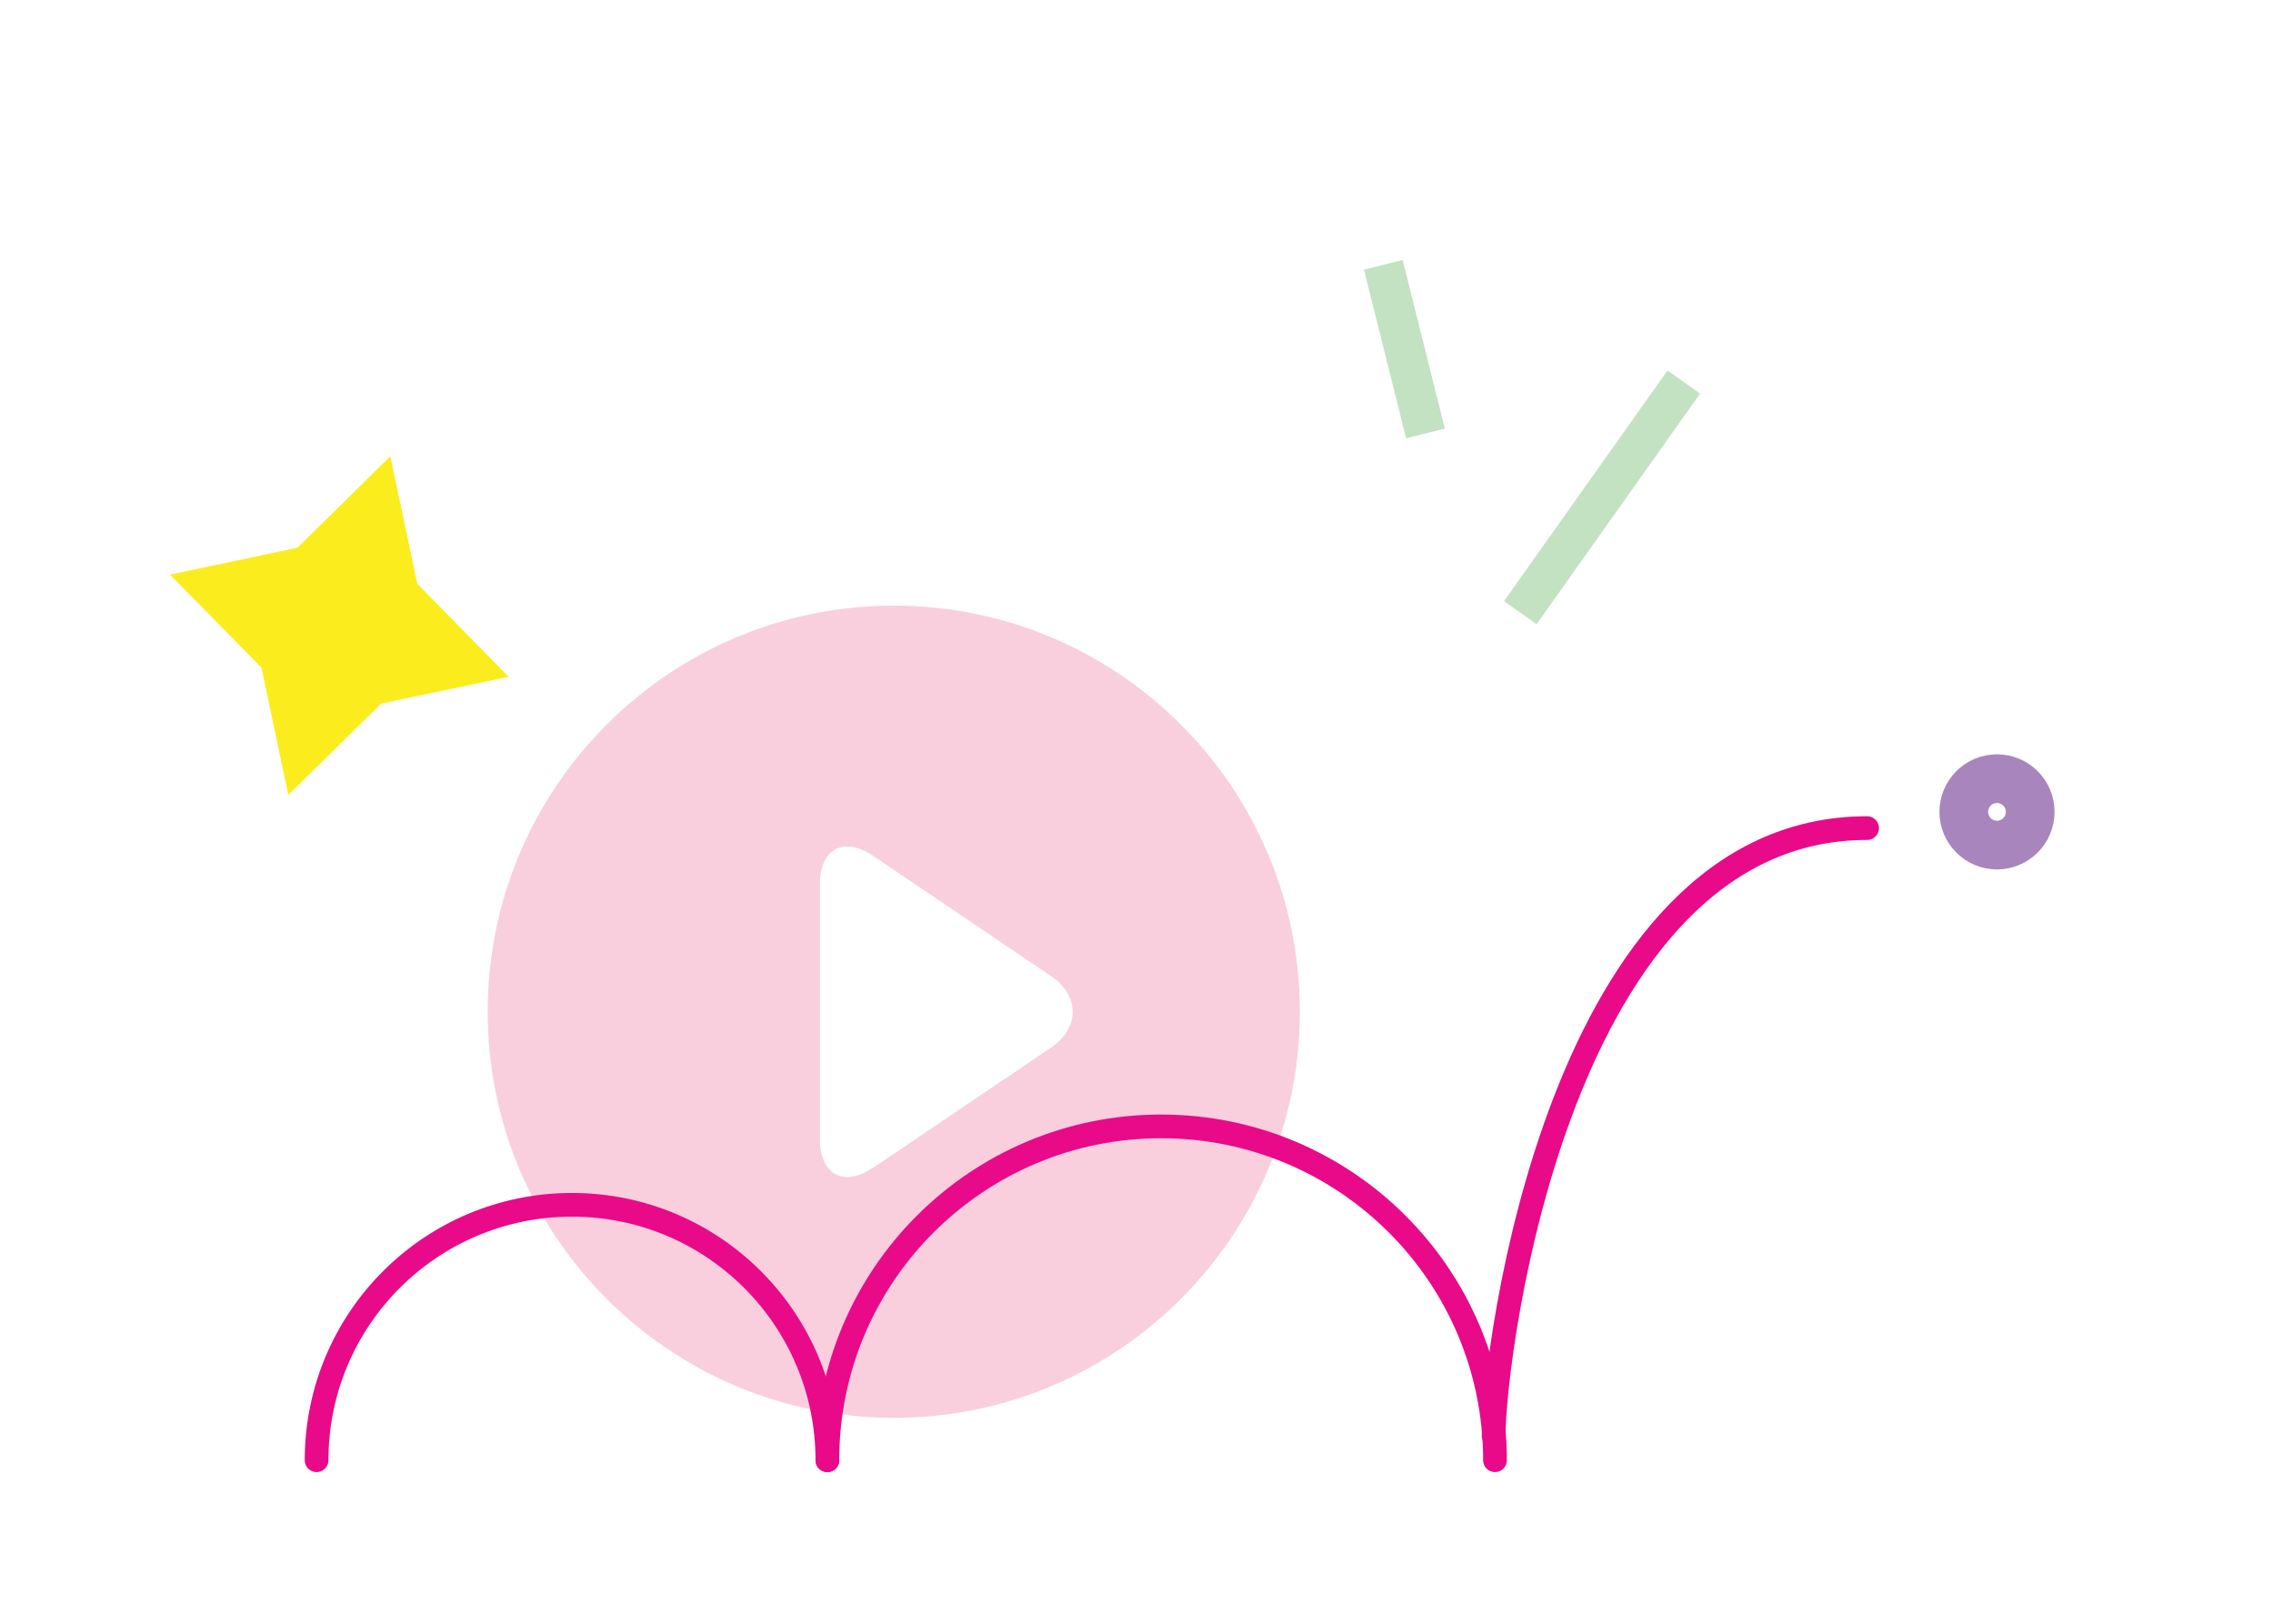 <?xml version="1.0" encoding="UTF-8"?><svg xmlns="http://www.w3.org/2000/svg" viewBox="0 0 140 100"><defs><style>.cls-1{stroke:#a886bd;stroke-width:4.09px;}.cls-1,.cls-2{stroke-miterlimit:10;}.cls-1,.cls-2,.cls-3{fill:none;}.cls-2{stroke:#c3e2c2;stroke-linecap:square;stroke-width:2.46px;}.cls-3{stroke:#e80a89;stroke-linecap:round;stroke-linejoin:round;stroke-width:1.46px;}.cls-4{fill:#fbed1d;}.cls-5{fill:#f9cfdd;}</style></defs><g id="Layer_2"><line class="cls-2" x1="103" y1="24.53" x2="94.35" y2="36.73"/><line class="cls-2" x1="85.5" y1="17.5" x2="87.5" y2="25.5"/></g><g id="Layer_4"><circle class="cls-1" cx="123" cy="50" r="1.5"/><path class="cls-5" d="m55.05,37.3c-13.81,0-25.01,11.2-25.01,25.01s11.2,25.01,25.01,25.01,25.01-11.2,25.01-25.01-11.2-25.01-25.01-25.01Zm-1.27,34.61c-1.8,1.22-3.28.43-3.28-1.74v-15.72c0-2.18,1.48-2.96,3.28-1.74l10.94,7.39c1.8,1.22,1.8,3.21,0,4.43l-10.94,7.39Z"/><g><path class="cls-3" d="m50.96,89.93c0-11.35,9.2-20.56,20.56-20.56s20.56,9.2,20.56,20.56"/><path class="cls-3" d="m92,88.43c0-5,4-37.43,23-37.43"/><path class="cls-3" d="m19.5,89.93c0-8.69,7.04-15.73,15.73-15.73s15.73,7.04,15.73,15.73"/></g><polygon class="cls-4" points="17.76 48.96 16.1 41.11 10.47 35.39 18.32 33.73 24.04 28.1 25.7 35.95 31.33 41.68 23.48 43.33 17.76 48.96"/></g></svg>